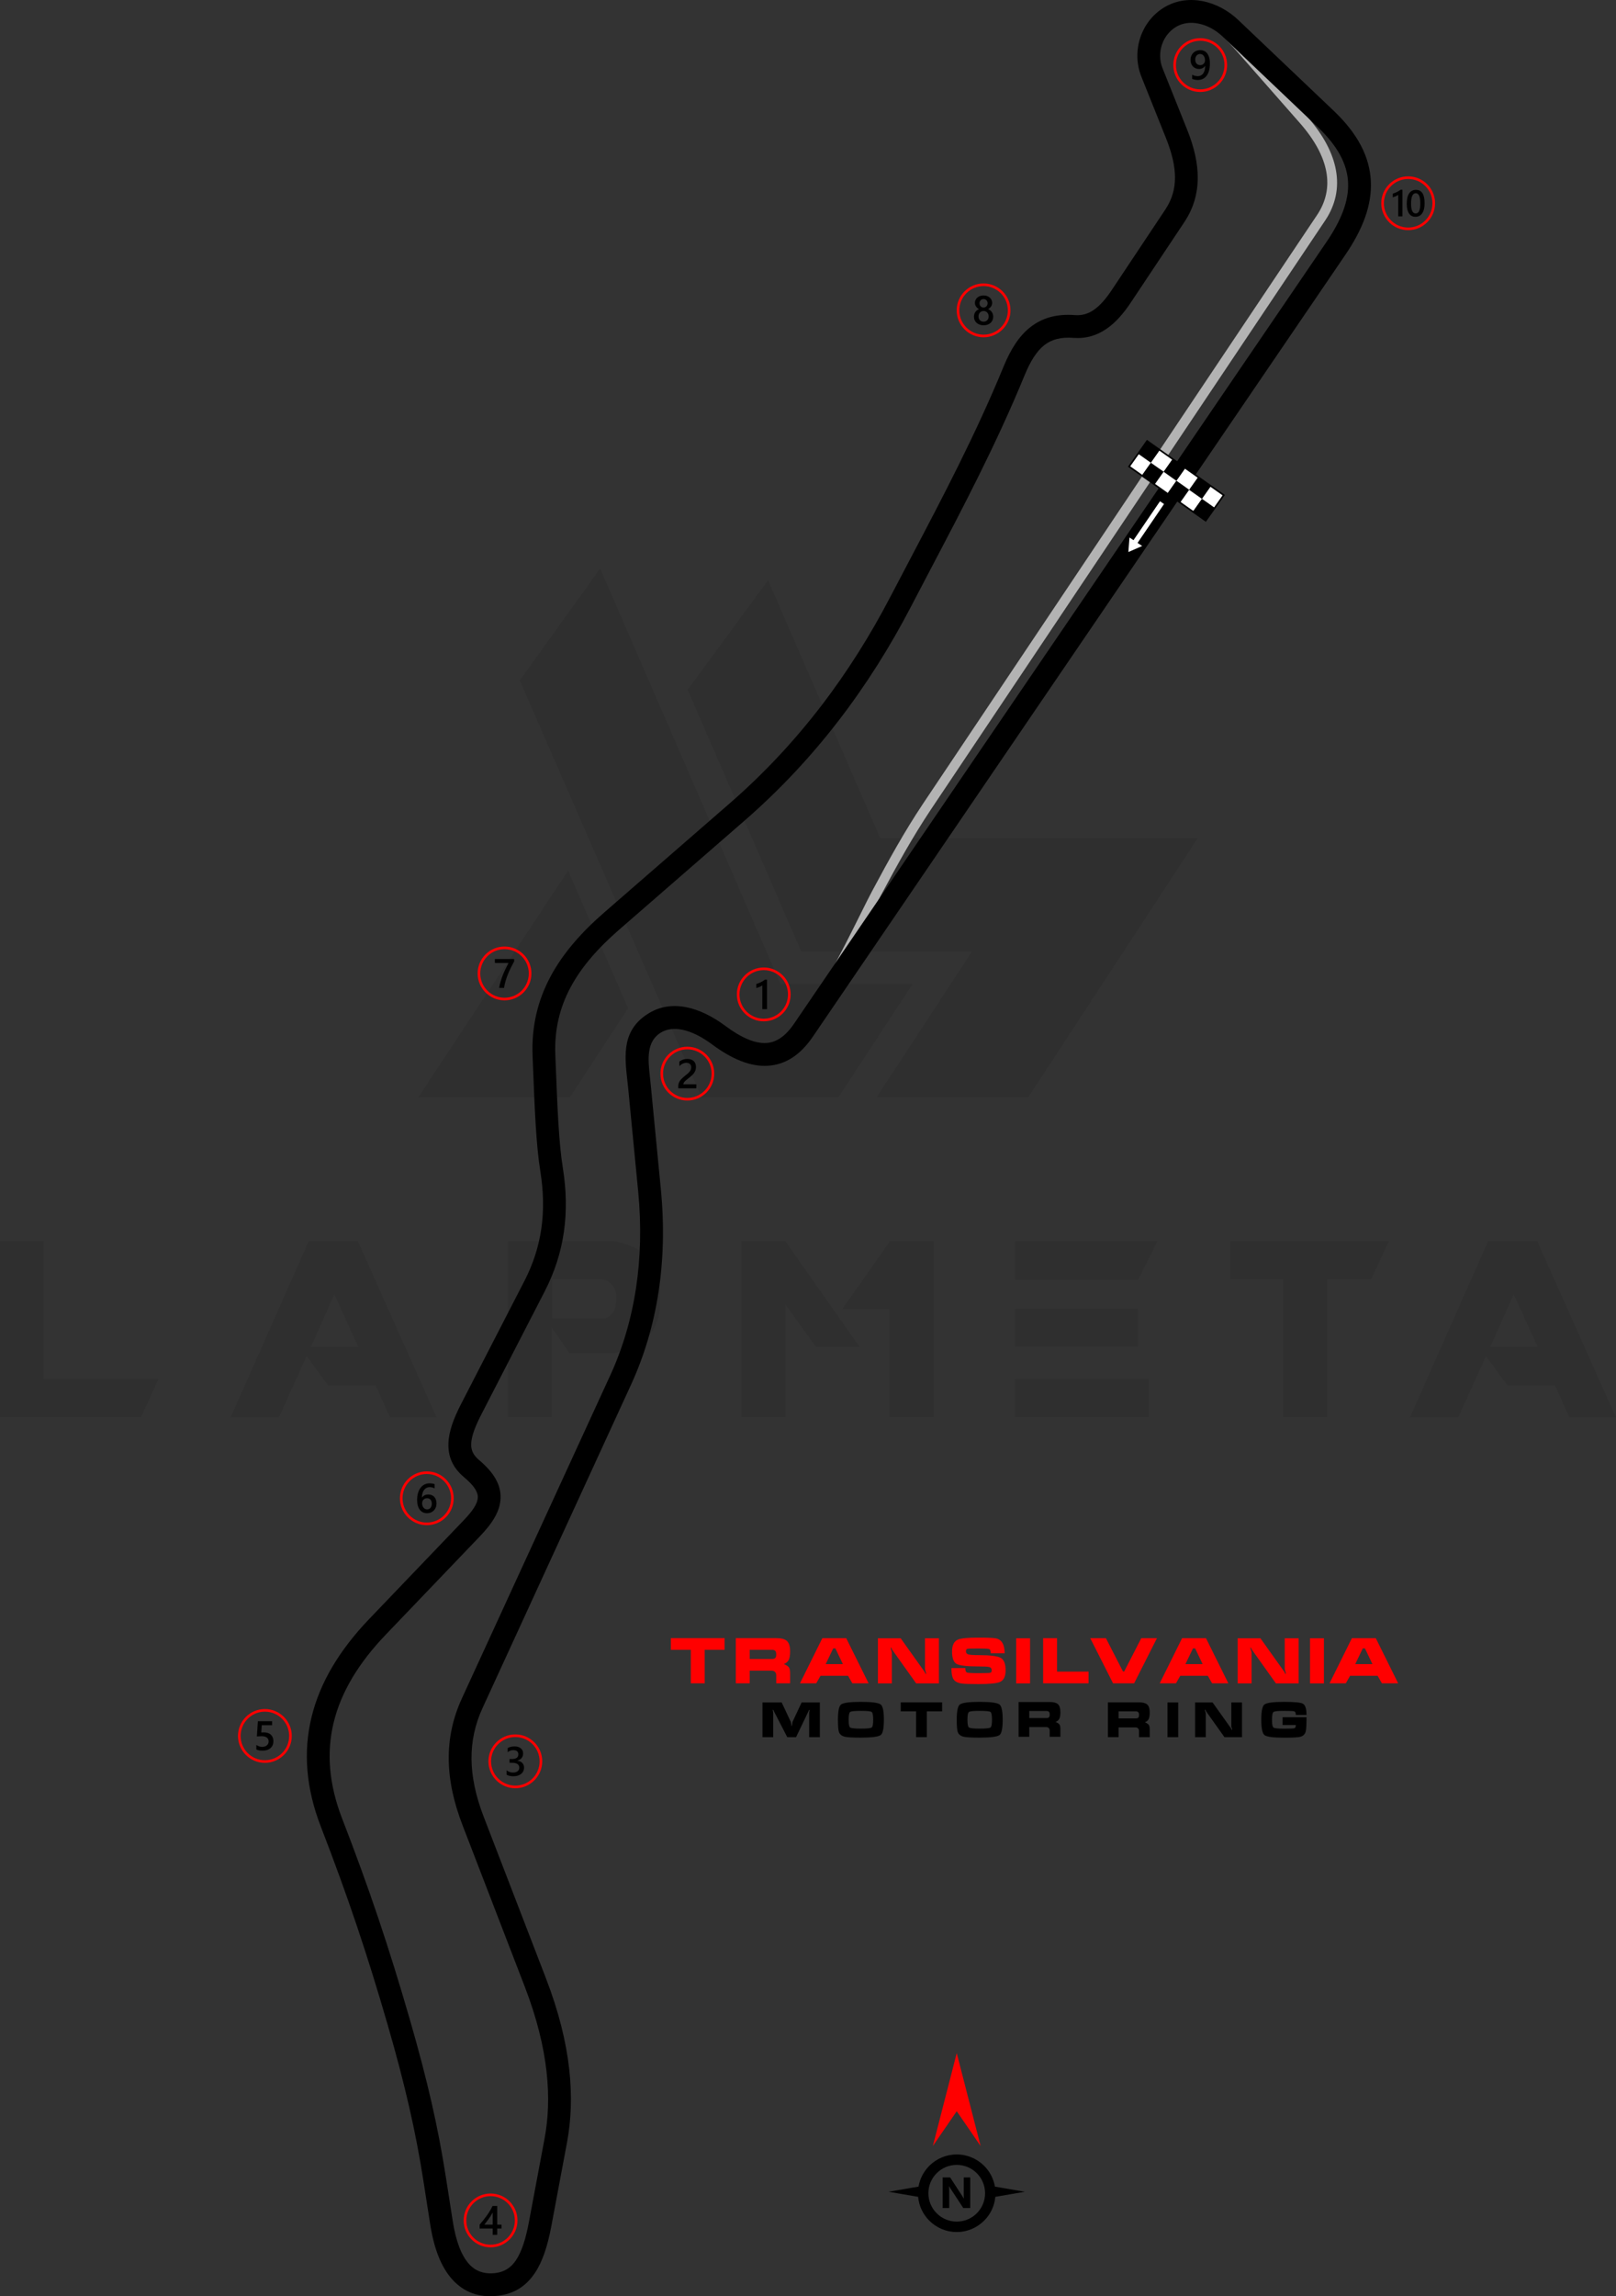 <?xml version="1.0" encoding="UTF-8"?>
<!DOCTYPE svg PUBLIC "-//W3C//DTD SVG 1.1//EN" "http://www.w3.org/Graphics/SVG/1.1/DTD/svg11.dtd">
<!-- Creator: CorelDRAW 2021 (64-Bit) -->
<svg xmlns="http://www.w3.org/2000/svg" xml:space="preserve" width="174.658mm" height="248.038mm" version="1.1" style="shape-rendering:geometricPrecision; text-rendering:geometricPrecision; image-rendering:optimizeQuality; fill-rule:evenodd; clip-rule:evenodd"
viewBox="0 0 11975.06 17006.2"
 xmlns:xlink="http://www.w3.org/1999/xlink"
 xmlns:xodm="http://www.corel.com/coreldraw/odm/2003">
 <rect x="0" y="0" width="11975.06" height="17006.2" fill="#333333" stroke="none"/>
 <defs>
  <style type="text/css">
   <![CDATA[
    .fil4 {fill:black}
    .fil5 {fill:white}
    .fil7 {fill:black;fill-rule:nonzero}
    .fil2 {fill:black;fill-rule:nonzero}
    .fil1 {fill:#B3B3B3;fill-rule:nonzero}
    .fil3 {fill:red;fill-rule:nonzero}
    .fil6 {fill:white;fill-rule:nonzero}
    .fil0 {fill:black;fill-opacity:0.071}
   ]]>
  </style>
 </defs>
 <g id="Layer_x0020_1">
  <path class="fil0" d="M-0 10495.54l0 -1304.64 323.99 0 0 1021.68 851.04 0 -129.6 282.96 -1045.44 0zm3851.28 -5456.17l1347.84 3088.81 1013.04 0 550.8 -840.25 -978.48 0 -1337.05 -3078 -596.16 829.44zm1840.32 -743.04l831.6 1911.6 2352.25 0 -1254.96 1918.09 -1123.2 0 0 -2.16 704.16 -1075.68 -1263.6 0 -842.41 -1939.69 596.16 -812.16zm-1036.8 3170.88l-432 660.97 -1123.2 0 0 -2.16 1110.24 -1678.32 444.96 1019.52zm-1419.12 3030.49l-345.6 0 -105.84 -235.44 -352.08 0 -159.84 -218.16 -205.2 453.6 -358.56 0 578.88 -1304.64 365.04 0 583.2 1304.64zm-581.04 -522.72l-177.12 -388.8 -172.8 388.8 349.92 0zm1436.41 -211.67l393.12 0c56.16,-17.28 84.24,-69.13 82.08,-155.52 0,-71.28 -34.56,-116.65 -107.99,-133.92l-367.2 0 0 289.45zm129.6 259.2l-131.76 -190.08 0 663.12 -324 0 0 -1304.64 779.76 0c228.96,41.04 345.6,164.16 347.76,373.68l0 77.76c-2.16,211.67 -116.64,339.12 -343.44,378l-328.32 -0.01 0 2.17zm2149.21 -47.53l-324 0 -224.64 -311.04 -0.01 831.6 -326.15 0 0 -1304.64 323.99 0 550.81 784.08zm224.64 -781.92l324 0 0 1302.48 -326.16 0 0 -799.2 -352.08 0 354.24 -503.29zm1918.08 1019.52l0 282.96 -991.44 0 0 -282.96 991.44 0zm-77.76 -518.4l0 278.64 -913.68 0 0 -278.65 913.68 0.01zm142.56 -501.13l-142.56 285.13 -913.68 0 0 -285.13 1056.24 0zm928.8 280.8l-390.96 0 0 -280.8 1177.2 0 -131.76 280.8 -326.16 0 0 1021.68 -326.17 0 0 -1021.68 -2.16 0zm2468.89 1023.84l-345.61 0 -105.84 -235.44 -352.08 0 -159.84 -218.16 -205.2 453.6 -358.56 0 578.88 -1304.64 365.04 0 583.2 1304.64zm-581.04 -522.72l-177.12 -388.8 -172.8 388.8 349.92 0z"/>
  <g id="_1328982745088">
   <path class="fil1" d="M5958.38 7558.96c211.21,-372.98 344.12,-640.23 427.77,-808.42 30.96,-62.25 55.14,-110.87 75.19,-148.36 127.75,-238.87 240.9,-443.1 376.89,-647.35l2923.05 -4364.48c64.06,-96.41 87.95,-203.49 67.09,-318.03 -20.54,-112.87 -84.37,-234.02 -195.67,-360.65l-415.01 -472.14 0 -0.14 -8.7 -9.9c-113.02,-128.66 -265.93,-302.73 -370.38,-308.54l3.96 -72.28c134.73,7.49 299.25,194.77 420.85,333.2l8.63 9.83 0.07 -0.06 415.01 472.14c120.14,136.68 189.44,269.74 212.39,395.79 24.36,133.81 -3.36,258.62 -77.85,370.74l-2923.05 4364.48c-135.43,203.41 -248.03,406.82 -373.49,641.4 -18.02,33.71 -42.6,83.11 -74.07,146.39 -83.94,168.8 -217.32,436.99 -429.75,812.09l-62.93 -35.71z"/>
   <path class="fil2" d="M4045.9 14652.48c95.68,248.16 149.57,471.01 172.12,671.72 22.78,202.75 13.68,383.47 -16.65,545.25l-115.72 617.26c-27.36,146 -64.84,262.68 -122.64,348.46 -65,96.47 -152.29,153.35 -273.19,167.55 -139.66,16.41 -252.76,-25.39 -339.93,-122.6 -79.83,-89.02 -133.45,-224.56 -161.57,-404.12l-52.31 -333.96c-27.31,-174.39 -60.44,-347.88 -103.25,-535.12 -42.91,-187.64 -94.94,-386.34 -159.95,-610.58 -76.63,-264.33 -150.43,-501.96 -230.28,-738.75 -79.59,-236.05 -165.02,-470.56 -265.13,-729.34 -110.08,-284.54 -131.41,-553.3 -68.98,-810.37 61.97,-255.18 206.08,-496.17 427.41,-727.27l701.32 -732.22c64.85,-67.71 101.92,-121.94 103.52,-167.74 1.47,-42.22 -29.75,-89.39 -100.71,-148.97 -85.09,-71.45 -120.48,-153.53 -117.11,-252.63 2.93,-86.35 37.48,-181.4 94.71,-292.48l468.49 -909.49c64.94,-126.06 106.29,-254.77 125.45,-388.84 19.31,-135.1 16.24,-275.99 -7.79,-425.33 -31.13,-193.44 -41.49,-455.6 -54.53,-785.98l-2.7 -68.19c-8.69,-218.53 38.95,-410.32 132.65,-585.71 92.04,-172.27 227.86,-326.94 397.75,-474.6l929.34 -807.71c253.94,-220.7 477.91,-461.31 675.56,-718.09 197.28,-256.29 368.66,-529.54 517.73,-815.91 34.16,-65.64 90.57,-172.83 147.49,-280.99 237.6,-451.56 483.58,-919.03 689.49,-1420.24 53.21,-129.52 115.55,-227.46 199.15,-292.83 88.11,-68.91 194.32,-99.16 330.49,-88.86 51.86,3.92 96.93,-9.73 138.02,-37.78 47.19,-32.22 91.26,-83.38 135.03,-149.13l396.31 -595.28c48.44,-72.76 70.96,-149.93 71.47,-233.37 0.53,-88.66 -23.04,-186.4 -66.44,-294.72l-182.63 -455.76c-38.22,-95.38 -38.55,-199.57 -6.99,-292.29 31.54,-92.68 94.8,-174.42 183.87,-225.3l0.33 0c86.31,-49.31 182.6,-59.88 275.45,-41.99 97.33,18.74 191.15,69.32 264.43,138.98l707.6 672.77c180.89,171.98 267.29,343.34 275.82,522.72 8.43,177.13 -60.13,355.41 -189.19,544.8l-3945.75 5790.09c-93.36,137.01 -204.27,208.51 -335.98,215.82 -124.22,6.89 -260.37,-46.49 -411.65,-158.89 -77.73,-57.76 -152.92,-94.67 -221.31,-108.35 -58.43,-11.68 -111.01,-5.75 -154.27,19.58 -113.57,66.53 -98.5,202.16 -83.83,334.25 1.53,13.73 3.09,27.81 5.77,55.47l75.05 774.58c25.91,267.46 18.85,520.67 -17.24,757.35 -37.69,247.11 -107.17,477.33 -203.97,687.99l-1100.03 2393.83c-56.14,122.18 -83.29,247.27 -82.08,378.78 1.23,133.58 31.68,275.11 90.67,428.11l461.32 1196.46zm4.13 690.23c-21.06,-187.46 -71.62,-396.2 -161.53,-629.39l-461.32 -1196.46c-66.27,-171.87 -100.49,-333.02 -101.92,-487.63 -1.44,-156.67 30.74,-305.34 97.3,-450.2l1100.03 -2393.83c89.93,-195.7 154.66,-410.83 190.08,-643.02 34.25,-224.56 41.01,-464.09 16.57,-716.34l-75.05 -774.58c-0.79,-8.16 -3.26,-30.29 -5.77,-52.84 -20.62,-185.63 -41.8,-376.25 166.5,-498.27 81.15,-47.53 173.91,-59.83 272.66,-40.08 92.4,18.48 190.48,65.76 288.76,138.78 118.68,88.17 218.64,130.44 301.87,125.82 75.74,-4.2 143.66,-51.39 205.68,-142.41l3945.75 -5790.09c108.65,-159.44 166.6,-304.59 160.09,-441.63 -6.41,-134.79 -76.42,-268.4 -223.58,-408.3l-707.6 -672.77c-50.52,-48.03 -114.34,-82.74 -179.77,-95.34 -55.29,-10.65 -111.42,-5.07 -160.13,22.67l0.08 0.14c-52.05,29.74 -89.15,77.9 -107.8,132.72 -19.06,56.01 -19.04,118.5 3.69,175.23l182.63 455.76c51.23,127.84 79.03,246.31 78.35,358.21 -0.71,117.12 -31.99,224.93 -99.25,325.96l-396.31 595.28c-55.42,83.24 -113.94,149.88 -180.67,195.44 -72.82,49.73 -153.05,73.89 -245.81,66.88 -91.76,-6.94 -160.45,11.19 -214.1,53.14 -58.16,45.48 -104.53,120.92 -146.9,224.05 -209.63,510.27 -457.08,980.53 -696.1,1434.79 -42.19,80.18 -84.2,160.01 -146.83,280.33 -152.88,293.7 -329.67,575.28 -534.25,841.05 -204.2,265.28 -435.83,514.07 -698.72,742.55l-929.34 807.71c-155.07,134.77 -278,274 -359.38,426.33 -79.72,149.23 -120.25,312.83 -112.81,499.73l2.7 68.19c12.83,324.85 23.02,582.62 52.55,766.14 26.78,166.42 30.12,323.94 8.45,475.59 -21.82,152.69 -68.84,299.15 -142.65,442.42l-468.49 909.49c-46.37,90.02 -74.23,162.76 -76.18,220.4 -1.52,44.9 15.68,83.08 56.93,117.72 114.44,96.1 164.28,186.34 160.89,283.88 -3.28,93.97 -57.03,181.94 -150.48,279.51l-701.32 732.22c-200.56,209.41 -330.43,424.84 -385.08,649.89 -54.19,223.14 -34.86,458.51 62.37,709.85 101.13,261.41 187.41,498.27 267.78,736.61 80.12,237.58 154.58,477.41 232.26,745.37 66.7,230.08 119.6,431.79 162.6,619.84 43.08,188.43 76.88,365.93 105.24,547.02l52.31 333.96c22.98,146.77 63.02,253.31 120.57,317.49 48.24,53.8 113.13,76.67 195.09,67.04 66.92,-7.86 115.57,-39.83 152.16,-94.14 43.78,-64.99 73.63,-161.08 96.85,-284.97l115.72 -617.26c27.38,-146.08 35.49,-310.23 14.66,-495.66z"/>
  </g>
  <g id="_1328982742784">
   <path class="fil3" d="M3738.7 7010.24c55.01,0 104.84,22.32 140.89,58.37 36.05,36.05 58.36,85.88 58.36,140.9 0,55.01 -22.31,104.84 -58.36,140.89 -36.05,36.05 -85.88,58.36 -140.89,58.36 -55.01,0 -104.85,-22.31 -140.9,-58.36 -36.04,-36.05 -58.36,-85.88 -58.36,-140.89 0,-55.01 22.32,-104.85 58.37,-140.9 36.05,-36.05 85.88,-58.37 140.9,-58.37zm127.21 72.05c-32.55,-32.55 -77.54,-52.69 -127.21,-52.69 -49.69,0 -94.67,20.14 -127.22,52.69 -32.55,32.55 -52.69,77.53 -52.69,127.22 0,49.67 20.14,94.66 52.68,127.21 32.55,32.55 77.54,52.69 127.23,52.69 49.67,0 94.66,-20.14 127.21,-52.69 32.55,-32.55 52.69,-77.54 52.69,-127.21 0,-49.68 -20.14,-94.66 -52.69,-127.22z"/>
   <path class="fil4" d="M3810.17 7119.86c-8.97,16.39 -17.42,32.64 -25.37,48.68 -7.99,16.09 -15.17,32.18 -21.63,48.42 -6.47,16.19 -12.07,32.54 -16.86,48.99 -4.79,16.5 -8.45,33.29 -11.05,50.5l-36.24 0c2.39,-15.32 5.8,-30.59 10.24,-45.88 4.42,-15.27 9.62,-30.5 15.58,-45.77 5.96,-15.28 12.62,-30.61 20.06,-46.03 7.38,-15.43 15.27,-31.02 23.62,-46.69l-101.28 0 0 -29.54 142.94 0 0 17.31z"/>
  </g>
  <g id="_1328982743648">
   <path class="fil3" d="M3162.79 10897.31c55.01,0 104.85,22.3 140.9,58.36 36.05,36.05 58.36,85.88 58.36,140.89 0,55.01 -22.31,104.85 -58.36,140.9 -36.05,36.05 -85.88,58.36 -140.9,58.36 -55.01,0 -104.83,-22.31 -140.88,-58.36 -36.05,-36.05 -58.36,-85.88 -58.36,-140.9 0,-55.01 22.3,-104.84 58.36,-140.89 36.05,-36.06 85.87,-58.36 140.88,-58.36zm127.22 72.04c-32.55,-32.55 -77.54,-52.69 -127.22,-52.69 -49.67,0 -94.66,20.14 -127.2,52.69 -32.55,32.55 -52.69,77.54 -52.69,127.21 0,49.68 20.14,94.66 52.69,127.22 32.55,32.55 77.53,52.69 127.2,52.69 49.68,0 94.66,-20.14 127.22,-52.69 32.55,-32.55 52.69,-77.54 52.69,-127.22 0,-49.68 -20.14,-94.66 -52.69,-127.21z"/>
   <path class="fil4" d="M3234.62 11134.68c0,10.74 -1.78,20.57 -5.3,29.42 -3.51,8.81 -8.4,16.45 -14.65,22.87 -6.27,6.42 -13.71,11.41 -22.3,14.92 -8.61,3.57 -17.93,5.29 -28.01,5.29 -10.74,0 -20.62,-2.08 -29.58,-6.26 -9.01,-4.18 -16.76,-10.39 -23.27,-18.64 -6.52,-8.25 -11.55,-18.53 -15.17,-30.81 -3.57,-12.26 -5.34,-26.52 -5.34,-42.71 0,-19.8 2.34,-37.37 7.08,-52.7 4.74,-15.27 11.2,-28.1 19.45,-38.44 8.25,-10.39 17.97,-18.22 29.13,-23.58 11.1,-5.4 23.17,-8.09 36.09,-8.09 8.05,0 15.38,0.56 21.99,1.67 6.62,1.08 11.92,2.61 15.89,4.49l0 31.15c-5.1,-2.59 -10.5,-4.79 -16.3,-6.56 -5.75,-1.79 -12.36,-2.7 -19.8,-2.7 -8.35,0 -16.1,1.68 -23.12,5.09 -7.08,3.35 -13.18,8.29 -18.29,14.81 -5.14,6.51 -9.16,14.61 -12.11,24.19 -2.91,9.58 -4.44,20.66 -4.53,33.2l0.91 0c4.59,-7.08 10.75,-12.63 18.54,-16.7 7.84,-4.08 17,-6.11 27.54,-6.11 9.37,0 17.78,1.47 25.3,4.53 7.49,3.05 13.91,7.38 19.2,13.13 5.35,5.7 9.48,12.68 12.32,20.88 2.91,8.21 4.33,17.42 4.33,27.66zm-34.87 2.84c0,-6.15 -0.77,-11.76 -2.19,-16.85 -1.43,-5.09 -3.61,-9.41 -6.58,-13.03 -2.89,-3.67 -6.62,-6.47 -11.05,-8.45 -4.38,-1.99 -9.62,-2.96 -15.58,-2.96 -5.96,0 -11.2,1.07 -15.74,3.21 -4.53,2.14 -8.3,4.94 -11.41,8.41 -3.1,3.46 -5.4,7.48 -6.92,11.92 -1.53,4.48 -2.35,9.06 -2.35,13.75 0,5.09 0.77,10.28 2.19,15.58 1.43,5.34 3.67,10.17 6.62,14.56 3.01,4.39 6.82,7.95 11.41,10.79 4.63,2.85 10.14,4.28 16.5,4.28 5.65,0 10.68,-1.06 15.07,-3.15 4.38,-2.09 8.04,-4.99 10.94,-8.65 2.96,-3.67 5.2,-8.06 6.73,-13.05 1.53,-5.03 2.35,-10.48 2.35,-16.35z"/>
  </g>
  <g id="_1328982745232">
   <path class="fil3" d="M1962.88 12657.43c55.01,0 104.84,22.31 140.9,58.36 36.05,36.06 58.36,85.88 58.36,140.89 0,55.01 -22.32,104.84 -58.36,140.9 -36.06,36.04 -85.88,58.36 -140.9,58.36 -55.01,0 -104.83,-22.31 -140.89,-58.36 -36.05,-36.06 -58.36,-85.88 -58.36,-140.9 0,-55.01 22.31,-104.84 58.36,-140.89 36.05,-36.05 85.88,-58.36 140.89,-58.36zm127.21 72.04c-32.55,-32.55 -77.53,-52.68 -127.21,-52.68 -49.68,0 -94.66,20.13 -127.21,52.68 -32.55,32.55 -52.68,77.53 -52.68,127.21 0,49.68 20.13,94.66 52.68,127.21 32.55,32.55 77.53,52.69 127.21,52.69 49.68,0 94.66,-20.14 127.21,-52.69 32.55,-32.55 52.69,-77.53 52.69,-127.21 0,-49.68 -20.14,-94.66 -52.69,-127.21z"/>
   <path class="fil4" d="M1899.69 12956.75l0 -33.25c14.06,9.47 28.26,14.15 42.67,14.15 14.5,0 26.22,-3.66 35.03,-11.1 8.85,-7.38 13.29,-17.26 13.29,-29.63 0,-12.11 -4.48,-21.54 -13.49,-28.3 -9.01,-6.78 -21.89,-10.13 -38.7,-10.13 -5.76,0 -17.46,0.56 -35.08,1.78l7.64 -112.47 105.29 0 0 29.54 -76.52 0 -3.57 53.55c6.87,-0.4 13.07,-0.6 18.63,-0.6 22.66,0 40.23,5.8 52.6,17.46 12.38,11.61 18.58,27.55 18.58,47.71 0,21.17 -7.13,38.18 -21.28,50.96 -14.15,12.79 -33.66,19.15 -58.4,19.15 -20.88,0 -36.45,-2.91 -46.69,-8.81z"/>
  </g>
  <g id="_1328982743264">
   <path class="fil3" d="M3818.74 12845.47c55.01,0 104.84,22.31 140.89,58.36 36.05,36.05 58.36,85.88 58.36,140.9 0,55.01 -22.31,104.84 -58.36,140.89 -36.05,36.05 -85.88,58.36 -140.89,58.36 -55.01,0 -104.84,-22.3 -140.89,-58.36 -36.05,-36.05 -58.36,-85.88 -58.36,-140.89 0,-55.01 22.31,-104.85 58.36,-140.9 36.05,-36.05 85.88,-58.36 140.89,-58.36zm127.21 72.04c-32.55,-32.55 -77.54,-52.69 -127.21,-52.69 -49.68,0 -94.66,20.14 -127.21,52.69 -32.55,32.55 -52.69,77.54 -52.69,127.22 0,49.67 20.14,94.66 52.69,127.21 32.55,32.55 77.53,52.69 127.21,52.69 49.67,0 94.66,-20.14 127.21,-52.69 32.55,-32.55 52.69,-77.54 52.69,-127.21 0,-49.68 -20.14,-94.66 -52.69,-127.22z"/>
   <path class="fil4" d="M3754.09 13143.81l0 -32.53c13.95,11.05 29.63,16.54 47.15,16.54 14.21,0 25.6,-3.2 34.1,-9.67 8.52,-6.46 12.74,-15.21 12.74,-26.27 0,-24.23 -18.54,-36.4 -55.65,-36.4l-16.56 0 0 -27.75 15.84 0c32.89,0 49.33,-11.4 49.33,-34.26 0,-21.08 -12.82,-31.63 -38.44,-31.63 -14.36,0 -27.8,5.1 -40.43,15.34l0 -30.7c14.51,-8.15 31.68,-12.28 51.43,-12.28 18.99,0 34.22,4.79 45.67,14.36 11.41,9.52 17.16,21.74 17.16,36.66 0,28.15 -14.36,46.28 -42.98,54.32l0 0.62c15.43,1.47 27.6,6.87 36.56,16.14 8.96,9.32 13.39,20.93 13.39,34.83 0,19.2 -7.19,34.72 -21.58,46.48 -14.46,11.81 -33.45,17.68 -57.02,17.68 -21.19,0 -38.09,-3.82 -50.72,-11.46z"/>
  </g>
  <g id="_1328982742688">
   <path class="fil3" d="M3635.32 16245.65c55.01,0 104.84,22.32 140.89,58.36 36.05,36.06 58.36,85.88 58.36,140.9 0,55.01 -22.31,104.84 -58.36,140.9 -36.05,36.04 -85.88,58.36 -140.89,58.36 -55.01,0 -104.84,-22.32 -140.89,-58.36 -36.05,-36.06 -58.36,-85.88 -58.36,-140.9 0,-55.01 22.31,-104.84 58.36,-140.9 36.05,-36.04 85.88,-58.36 140.89,-58.36zm127.21 72.05c-32.55,-32.55 -77.53,-52.69 -127.21,-52.69 -49.67,0 -94.66,20.14 -127.21,52.69 -32.55,32.55 -52.69,77.53 -52.69,127.21 0,49.68 20.14,94.66 52.69,127.21 32.55,32.55 77.54,52.69 127.21,52.69 49.68,0 94.66,-20.14 127.21,-52.69 32.55,-32.55 52.69,-77.53 52.69,-127.21 0,-49.68 -20.14,-94.66 -52.69,-127.21z"/>
   <path class="fil4" d="M3684.64 16337.96l0 138.14 31.77 0 0 28.76 -31.77 0 0 47 -33.55 0 0 -47 -96.85 0 0 -29.07c8.77,-9.88 17.73,-20.53 26.95,-32.03 9.21,-11.45 18.07,-23.22 26.58,-35.18 8.5,-11.96 16.33,-23.98 23.62,-36 7.28,-12.07 13.4,-23.57 18.33,-34.62l34.93 0zm-33.55 138.14l0 -89.82c-10.84,19.51 -21.59,36.51 -32.18,51.02 -10.59,14.51 -20.47,27.45 -29.74,38.8l61.92 0z"/>
  </g>
  <g id="_1328982744032">
   <path class="fil3" d="M7288.66 2099.41c55.01,0 104.84,22.32 140.89,58.36 36.05,36.06 58.36,85.88 58.36,140.9 0,55.01 -22.31,104.84 -58.36,140.89 -36.05,36.05 -85.88,58.36 -140.89,58.36 -55.01,0 -104.84,-22.31 -140.89,-58.36 -36.05,-36.05 -58.36,-85.88 -58.36,-140.89 0,-55.01 22.31,-104.84 58.36,-140.9 36.05,-36.04 85.88,-58.36 140.89,-58.36zm127.21 72.04c-32.55,-32.55 -77.54,-52.68 -127.21,-52.68 -49.68,0 -94.66,20.14 -127.21,52.68 -32.55,32.55 -52.69,77.54 -52.69,127.22 0,49.67 20.14,94.66 52.69,127.21 32.55,32.55 77.53,52.69 127.21,52.69 49.67,0 94.66,-20.14 127.21,-52.69 32.55,-32.55 52.69,-77.54 52.69,-127.21 0,-49.68 -20.14,-94.66 -52.69,-127.22z"/>
   <path class="fil4" d="M7217.38 2346.04c0,-6.16 0.77,-12.12 2.29,-17.87 1.53,-5.8 3.87,-11.1 6.92,-15.98 3.11,-4.9 6.98,-9.27 11.66,-13.14 4.68,-3.86 10.13,-6.97 16.4,-9.37 -9.27,-5.19 -16.6,-11.81 -22.1,-19.9 -5.44,-8.15 -8.19,-17.11 -8.19,-26.94 0,-7.89 1.63,-15.12 4.89,-21.79 3.2,-6.67 7.69,-12.43 13.38,-17.31 5.76,-4.9 12.47,-8.65 20.22,-11.41 7.79,-2.74 16.25,-4.13 25.35,-4.13 9.27,0 17.77,1.43 25.62,4.18 7.79,2.8 14.56,6.62 20.26,11.51 5.7,4.88 10.18,10.64 13.34,17.31 3.21,6.67 4.78,13.85 4.78,21.64 0,9.83 -2.74,18.79 -8.19,26.94 -5.5,8.1 -12.73,14.71 -21.79,19.9 6.16,2.4 11.61,5.51 16.35,9.32 4.73,3.82 8.66,8.14 11.86,13.03 3.16,4.89 5.55,10.17 7.18,15.98 1.58,5.76 2.34,11.76 2.34,18.03 0,9.37 -1.73,17.92 -5.19,25.67 -3.52,7.73 -8.36,14.41 -14.62,19.9 -6.25,5.55 -13.79,9.83 -22.55,12.94 -8.7,3.06 -18.37,4.59 -28.92,4.59 -10.44,0 -20.01,-1.53 -28.72,-4.59 -8.7,-3.11 -16.19,-7.38 -22.5,-12.94 -6.31,-5.49 -11.25,-12.16 -14.76,-19.9 -3.57,-7.75 -5.3,-16.3 -5.3,-25.67zm33.71 -2.96c0,6.06 0.86,11.51 2.64,16.4 1.84,4.88 4.33,9.01 7.64,12.38 3.26,3.36 7.23,5.96 11.87,7.73 4.63,1.78 9.78,2.7 15.43,2.7 5.45,0 10.49,-0.93 15.07,-2.76 4.59,-1.83 8.5,-4.48 11.86,-7.88 3.31,-3.47 5.96,-7.59 7.84,-12.43 1.89,-4.79 2.8,-10.18 2.8,-16.14 0,-5.49 -0.86,-10.64 -2.65,-15.47 -1.83,-4.79 -4.32,-9.01 -7.63,-12.57 -3.26,-3.62 -7.23,-6.42 -11.87,-8.5 -4.63,-2.1 -9.78,-3.16 -15.43,-3.16 -5.34,0 -10.39,0.97 -14.97,2.9 -4.63,1.94 -8.61,4.68 -11.96,8.2 -3.31,3.57 -5.92,7.73 -7.84,12.63 -1.89,4.88 -2.8,10.18 -2.8,15.98zm7.28 -96.69c0,4.48 0.82,8.61 2.39,12.47 1.58,3.82 3.71,7.13 6.4,9.98 2.7,2.85 5.86,5.05 9.48,6.62 3.61,1.63 7.54,2.4 11.7,2.4 4.18,0 8.1,-0.82 11.72,-2.45 3.61,-1.63 6.82,-3.87 9.56,-6.73 2.7,-2.85 4.9,-6.15 6.47,-9.98 1.58,-3.81 2.39,-7.94 2.39,-12.31 0,-4.48 -0.77,-8.66 -2.29,-12.53 -1.58,-3.86 -3.67,-7.23 -6.36,-9.97 -2.7,-2.8 -5.86,-4.99 -9.52,-6.57 -3.72,-1.58 -7.69,-2.39 -11.97,-2.39 -4.48,0 -8.54,0.81 -12.22,2.45 -3.67,1.62 -6.83,3.91 -9.47,6.82 -2.65,2.85 -4.68,6.2 -6.11,10.02 -1.48,3.82 -2.19,7.89 -2.19,12.17z"/>
  </g>
  <g id="_1328982746048">
   <path class="fil3" d="M8894 282.63c55.01,0 104.85,22.3 140.9,58.36 36.05,36.05 58.36,85.88 58.36,140.89 0,55.01 -22.31,104.84 -58.36,140.89 -36.05,36.06 -85.88,58.36 -140.9,58.36 -55.01,0 -104.84,-22.31 -140.89,-58.36 -36.05,-36.05 -58.36,-85.88 -58.36,-140.89 0,-55.01 22.31,-104.84 58.36,-140.89 36.05,-36.05 85.88,-58.36 140.89,-58.36zm127.22 72.04c-32.55,-32.55 -77.54,-52.69 -127.22,-52.69 -49.67,0 -94.66,20.14 -127.21,52.69 -32.55,32.55 -52.69,77.54 -52.69,127.21 0,49.68 20.14,94.66 52.69,127.21 32.55,32.55 77.54,52.69 127.21,52.69 49.68,0 94.66,-20.14 127.22,-52.69 32.55,-32.55 52.69,-77.53 52.69,-127.21 0,-49.68 -20.14,-94.66 -52.69,-127.21z"/>
   <path class="fil4" d="M8965.68 470.18c0,21.39 -2.3,39.77 -6.92,55.21 -4.64,15.42 -11,28.1 -19.1,38.03 -8.1,9.93 -17.61,17.26 -28.45,21.99 -10.91,4.73 -22.61,7.08 -35.14,7.08 -4.07,0 -8.19,-0.25 -12.32,-0.71 -4.13,-0.51 -8.04,-1.17 -11.76,-1.94 -3.78,-0.81 -7.13,-1.68 -10.18,-2.65 -3,-0.91 -5.55,-1.83 -7.54,-2.75l0 -31.15c2.08,1.27 4.68,2.6 7.79,3.91 3.05,1.38 6.42,2.54 10.02,3.62 3.67,1.02 7.44,1.89 11.35,2.49 3.93,0.67 7.75,1.02 11.41,1.02 8.45,0 16.14,-1.68 23.06,-4.94 6.93,-3.31 12.78,-8.15 17.67,-14.61 4.88,-6.47 8.6,-14.51 11.26,-24.08 2.64,-9.63 3.97,-20.73 3.97,-33.36l-0.62 0c-1.78,3.16 -4.12,6.16 -7.08,9.02 -2.95,2.85 -6.31,5.34 -10.08,7.48 -3.77,2.14 -7.99,3.82 -12.58,5.15 -4.63,1.27 -9.57,1.93 -14.86,1.93 -8.97,0 -17.26,-1.57 -25,-4.72 -7.69,-3.11 -14.36,-7.54 -20.05,-13.34 -5.66,-5.76 -10.08,-12.78 -13.34,-21.03 -3.22,-8.25 -4.84,-17.46 -4.84,-27.6 0,-11.15 1.83,-21.19 5.5,-30.19 3.72,-9.02 8.76,-16.65 15.23,-22.96 6.46,-6.32 14.1,-11.2 22.8,-14.61 8.76,-3.47 18.28,-5.2 28.52,-5.2 9.62,0 18.79,1.83 27.39,5.45 8.61,3.67 16.13,9.41 22.66,17.31 6.52,7.95 11.66,18.13 15.52,30.65 3.82,12.53 5.71,27.7 5.71,45.51zm-36.11 -22.8c0,-7.18 -0.91,-13.71 -2.74,-19.55 -1.83,-5.86 -4.39,-10.91 -7.69,-15.08 -3.26,-4.18 -7.19,-7.44 -11.72,-9.67 -4.47,-2.29 -9.46,-3.47 -14.81,-3.47 -4.79,0 -9.32,0.98 -13.64,2.91 -4.33,1.93 -8.1,4.74 -11.35,8.31 -3.22,3.55 -5.81,7.88 -7.69,12.97 -1.89,5.05 -2.8,10.7 -2.8,16.85 0,6.78 0.91,12.74 2.74,17.87 1.83,5.2 4.38,9.52 7.69,13.08 3.26,3.52 7.23,6.23 11.87,8.06 4.57,1.83 9.72,2.74 15.27,2.74 4.99,0 9.58,-0.91 13.8,-2.74 4.22,-1.83 7.89,-4.33 11.05,-7.49 3.11,-3.11 5.55,-6.82 7.38,-11.09 1.78,-4.28 2.65,-8.86 2.65,-13.7z"/>
  </g>
  <g id="_1328982747728">
   <path class="fil3" d="M10435.02 1306.13c55.01,0 104.84,22.3 140.9,58.36 36.05,36.05 58.36,85.87 58.36,140.88 0,55.01 -22.32,104.85 -58.36,140.9 -36.06,36.05 -85.88,58.36 -140.9,58.36 -55.01,0 -104.83,-22.31 -140.89,-58.36 -36.05,-36.05 -58.36,-85.88 -58.36,-140.9 0,-55.01 22.31,-104.84 58.36,-140.88 36.05,-36.06 85.88,-58.36 140.89,-58.36zm127.22 72.04c-32.55,-32.55 -77.54,-52.69 -127.22,-52.69 -49.67,0 -94.66,20.14 -127.2,52.69 -32.55,32.55 -52.69,77.53 -52.69,127.2 0,49.68 20.14,94.66 52.69,127.22 32.55,32.55 77.53,52.69 127.2,52.69 49.68,0 94.66,-20.14 127.22,-52.69 32.55,-32.55 52.68,-77.54 52.68,-127.22 0,-49.67 -20.14,-94.66 -52.68,-127.2z"/>
   <path class="fil4" d="M10392.42 1405.09l0 197.37 -31.25 0 0 -159.13c-5.64,4.04 -11.72,7.49 -18.24,10.29 -6.47,2.85 -13.92,5.33 -22.28,7.49l0 -26.65c5.23,-1.69 10.24,-3.49 15.06,-5.38 4.87,-1.89 9.65,-4 14.34,-6.34 4.73,-2.34 9.47,-4.96 14.3,-7.81 4.79,-2.9 9.74,-6.16 14.89,-9.84l13.19 0zm96.02 200.59c-20.08,0 -35.8,-8.18 -47.06,-24.63 -11.26,-16.41 -16.86,-40.16 -16.86,-71.22 0,-34.1 5.83,-59.88 17.59,-77.39 11.77,-17.5 28.72,-26.29 50.92,-26.29 42.46,0 63.64,33 63.64,98.99 0,32.67 -5.97,57.57 -17.96,74.75 -11.95,17.19 -28.72,25.79 -50.27,25.79zm3.13 -174.58c-23.44,0 -35.16,25.78 -35.16,77.39 0,48.3 11.48,72.42 34.47,72.42 22.61,0 33.91,-24.54 33.91,-73.62 0,-50.83 -11.07,-76.19 -33.22,-76.19z"/>
  </g>
  <g id="_1328982747152">
   <path class="fil3" d="M5659.59 7165.52c55.01,0 104.83,22.3 140.88,58.36 36.06,36.05 58.36,85.87 58.36,140.88 0,55.01 -22.3,104.85 -58.36,140.9 -36.05,36.05 -85.87,58.36 -140.88,58.36 -55.01,0 -104.85,-22.31 -140.9,-58.36 -36.05,-36.05 -58.36,-85.88 -58.36,-140.9 0,-55.01 22.31,-104.83 58.36,-140.88 36.05,-36.06 85.88,-58.36 140.9,-58.36zm127.2 72.04c-32.55,-32.55 -77.53,-52.69 -127.2,-52.69 -49.68,0 -94.66,20.14 -127.22,52.69 -32.55,32.55 -52.69,77.53 -52.69,127.2 0,49.68 20.14,94.66 52.69,127.22 32.55,32.55 77.53,52.69 127.22,52.69 49.67,0 94.66,-20.14 127.2,-52.69 32.55,-32.55 52.69,-77.54 52.69,-127.22 0,-49.67 -20.14,-94.66 -52.69,-127.2z"/>
   <path class="fil4" d="M5683.63 7255.42l0 218.69 -34.62 0 0 -176.32c-6.26,4.48 -12.99,8.3 -20.22,11.41 -7.17,3.15 -15.42,5.9 -24.69,8.3l0 -29.54c5.8,-1.87 11.35,-3.86 16.7,-5.96 5.4,-2.08 10.7,-4.43 15.89,-7.02 5.25,-2.6 10.48,-5.51 15.84,-8.65 5.3,-3.22 10.8,-6.82 16.5,-10.9l14.61 0z"/>
  </g>
  <g id="_1328982748208">
   <path class="fil3" d="M5093.33 7752.2c55.01,0 104.84,22.31 140.9,58.36 36.04,36.05 58.36,85.88 58.36,140.9 0,55.01 -22.32,104.84 -58.36,140.89 -36.06,36.05 -85.88,58.36 -140.9,58.36 -55.01,0 -104.83,-22.3 -140.89,-58.36 -36.05,-36.05 -58.36,-85.88 -58.36,-140.89 0,-55.01 22.32,-104.85 58.36,-140.9 36.06,-36.05 85.88,-58.36 140.89,-58.36zm127.21 72.04c-32.55,-32.55 -77.53,-52.69 -127.21,-52.69 -49.68,0 -94.66,20.14 -127.21,52.69 -32.55,32.55 -52.68,77.54 -52.68,127.22 0,49.67 20.13,94.66 52.68,127.21 32.55,32.55 77.53,52.69 127.21,52.69 49.68,0 94.66,-20.14 127.21,-52.69 32.55,-32.55 52.69,-77.54 52.69,-127.21 0,-49.68 -20.14,-94.66 -52.69,-127.22z"/>
   <path class="fil4" d="M5160.46 8060.22l-134.27 0 0 -16.54c0,-6.78 0.97,-13.14 2.85,-19.05 1.89,-5.91 4.43,-11.46 7.59,-16.71 3.21,-5.19 6.92,-10.13 11.2,-14.77 4.28,-4.63 8.85,-9.11 13.69,-13.44 4.89,-4.32 9.88,-8.5 14.92,-12.53 5.09,-4.01 10.08,-8.04 14.92,-12.11 4.59,-3.93 8.76,-7.69 12.53,-11.46 3.82,-3.71 7.02,-7.58 9.72,-11.55 2.69,-3.97 4.79,-8.15 6.26,-12.58 1.48,-4.42 2.24,-9.21 2.24,-14.41 0,-5.65 -0.87,-10.6 -2.59,-14.82 -1.79,-4.22 -4.18,-7.79 -7.34,-10.59 -3.11,-2.85 -6.82,-4.99 -11.11,-6.42 -4.26,-1.48 -8.95,-2.19 -14.05,-2.19 -8.7,0 -17.61,2.04 -26.68,6.11 -9.06,4.09 -17.76,10.2 -26.12,18.39l0 -33.31c4.39,-3.26 8.81,-6.1 13.29,-8.54 4.48,-2.45 9.12,-4.49 13.9,-6.11 4.74,-1.68 9.78,-2.85 15.02,-3.67 5.3,-0.82 10.89,-1.23 16.85,-1.23 9.68,0 18.44,1.28 26.28,3.82 7.84,2.54 14.56,6.26 20.16,11.2 5.55,4.95 9.83,11.06 12.88,18.44 3.06,7.33 4.54,15.78 4.54,25.35 0,8.65 -1.08,16.44 -3.22,23.32 -2.14,6.92 -5.14,13.34 -9.06,19.34 -3.91,5.96 -8.71,11.62 -14.26,17.02 -5.54,5.34 -11.81,10.89 -18.63,16.54 -5.8,4.68 -11.51,9.21 -17.27,13.64 -5.7,4.44 -10.83,8.76 -15.42,12.98 -4.59,4.24 -8.3,8.46 -11.1,12.68 -2.85,4.22 -4.28,8.45 -4.28,12.73l0 0.77 96.54 0 0 29.68z"/>
  </g>
  <g id="_1328982746528">
   <g>
    <rect class="fil4" transform="matrix(1.192 0.843 -0.843 1.192 8500.58 3265.93)" width="79.36" height="79.36"/>
    <rect class="fil5" transform="matrix(1.192 0.843 -0.843 1.192 8595.18 3332.81)" width="79.36" height="79.36"/>
    <rect class="fil4" transform="matrix(1.192 0.843 -0.843 1.192 8689.77 3399.68)" width="79.36" height="79.36"/>
    <rect class="fil5" transform="matrix(1.192 0.843 -0.843 1.192 8784.37 3466.56)" width="79.36" height="79.36"/>
    <rect class="fil4" transform="matrix(1.192 0.843 -0.843 1.192 8878.97 3533.43)" width="79.36" height="79.36"/>
    <rect class="fil5" transform="matrix(1.192 0.843 -0.843 1.192 8973.57 3600.31)" width="79.36" height="79.36"/>
    <rect class="fil5" transform="matrix(1.192 0.843 -0.843 1.192 8433.7 3360.53)" width="79.36" height="79.36"/>
    <rect class="fil4" transform="matrix(1.192 0.843 -0.843 1.192 8528.3 3427.4)" width="79.36" height="79.36"/>
    <rect class="fil5" transform="matrix(1.192 0.843 -0.843 1.192 8622.9 3494.28)" width="79.36" height="79.36"/>
    <rect class="fil4" transform="matrix(1.192 0.843 -0.843 1.192 8717.5 3561.16)" width="79.36" height="79.36"/>
    <rect class="fil5" transform="matrix(1.192 0.843 -0.843 1.192 8812.09 3628.03)" width="79.36" height="79.36"/>
    <rect class="fil4" transform="matrix(1.192 0.843 -0.843 1.192 8906.69 3694.91)" width="79.36" height="79.36"/>
   </g>
   <path class="fil2" d="M9073.1 3670.68l-137.24 194.1 -577.43 -408.22 140.69 -199.02c192.63,135.85 384.99,272.13 577.48,408.21l-3.5 4.93zm-76.72 87.63l63.39 -89.65 -557.73 -394.3 -126.81 179.33 557.74 394.3 63.41 -89.67z"/>
  </g>
  <g id="_1328982746624">
   <path class="fil2" d="M7089.67 15956.28c79.21,0 151,32.16 202.98,84.13l0.16 0.16c40.99,40.99 69.64,94.31 79.93,153.87l221.47 38.15 -218.5 37.63c-6.32,68.7 -36.82,130.38 -82.91,176.47l-0.16 0c-51.98,51.96 -123.77,84.13 -202.98,84.13 -79.33,0 -151.17,-32.16 -203.14,-84.13 -46.09,-46.09 -76.58,-107.78 -82.9,-176.47l-218.5 -37.63 221.47 -38.15c10.29,-59.56 38.93,-112.88 79.92,-153.87l0 -0.16c51.97,-51.97 123.81,-84.13 203.14,-84.13zm100.19 397.02l-51.57 0 -93.57 -142.61c-5.46,-8.32 -9.3,-14.58 -11.4,-18.81l-0.6 0c0.82,8 1.24,20.27 1.24,36.69l0 124.73 -48.29 0 0 -226.94 55.11 0 90.04 138.13c4.1,6.26 7.88,12.42 11.4,18.53l0.64 0c-0.86,-5.24 -1.3,-15.67 -1.3,-31.17l0 -125.49 48.29 0 0 226.94zm48.39 -258.34c-37.98,-37.95 -90.54,-61.43 -148.58,-61.43 -58,0 -110.52,23.52 -148.51,61.5 -38.03,37.92 -61.51,90.47 -61.51,148.51 0,58 23.52,110.52 61.51,148.51 37.98,37.98 90.51,61.5 148.51,61.5 58.05,0 110.6,-23.47 148.58,-61.43 37.92,-38.06 61.43,-90.59 61.43,-148.58 0,-58.05 -23.48,-110.6 -61.43,-148.59z"/>
   <polygon class="fil3" points="7089.67,15636.21 6912.83,15893.49 7089.67,15205.6 7266.52,15893.49 "/>
  </g>
  <polygon class="fil6" points="8361.64,4088.48 8463.96,4043.77 8429.59,4020.95 8625.85,3732.84 8595.86,3712.41 8399.6,4000.52 8369.82,3980.98 "/>
  <g id="_1328982751184">
   <path class="fil3" d="M4971.13 12218.82l0 -86.6 398.36 0 0 86.6 -147.38 0 0 248.1 -102.99 0 0 -248.1 -148 0zm481.37 -86.6l299.59 0c36.83,0 62.89,6.71 78.18,20.13 16.54,14.67 24.81,40.42 24.81,77.24 0,28.4 -3.44,49.61 -10.3,63.58 -7.18,14.12 -19.12,24.42 -35.97,30.98 18.65,8.11 31.13,16.39 37.37,24.81 5.93,8.42 8.89,22.78 8.89,43.06l0 74.9 -102.99 0 0 -59.92c0,-8.74 -2.5,-16.23 -7.56,-22.47 -5.86,-7.49 -14.6,-11.24 -26.14,-11.24l-162.91 0 0 93.62 -102.99 0 0 -334.7zm102.99 86.6l0 67.88 165.16 0c11.32,0 19.43,-2.5 24.35,-7.41 4.76,-4.76 7.1,-13.49 7.1,-26.29 0,-12.79 -2.5,-21.69 -7.56,-26.6 -4.92,-5.07 -12.88,-7.57 -23.88,-7.57l-165.16 0zm538.33 -86.21l176.95 0 165.72 334.31 -120.23 0 -31.9 -55.71 -204.1 0 -31.75 55.71 -120.38 0 165.71 -334.31zm96.52 75.45l-15.92 0 -55.78 116.56 127.33 0 -55.63 -116.56zm767.16 -74.82l-102.99 0 0 230.23c2.58,8.74 4.99,17.24 7.49,25.75 0,3.12 0.08,6.25 0.39,9.36 -2.11,0 -4.13,-2.02 -6.01,-6.08 -2.18,-4.06 -4.13,-8.19 -6.08,-12.17l-176.01 -247.09 -168.53 0 0 334.16 102.99 0 0 -230.78c0,-0.32 -2.65,-8.9 -7.88,-25.83 -0.32,-3.04 -0.47,-6.09 -0.47,-9.21 2.11,0 4.29,2.03 6.48,6.01 1.95,4.37 3.82,8.43 5.62,12.17l176.48 247.63 168.52 0 0 -334.16zm293.5 258.32c49.69,0 78.41,-0.77 86.13,-2.41 7.88,-1.48 11.79,-7.57 11.79,-18.26 0,-12.72 -5.46,-20.83 -16.46,-24.26 -10.85,-3.12 -38.07,-4.68 -81.45,-4.68 -85.74,0 -139.89,-6.24 -162.36,-18.64 -22.47,-12.48 -33.71,-43.38 -33.71,-92.69 0,-45.64 14.67,-74.82 44,-87.61 22.47,-9.67 72.4,-14.51 149.8,-14.51 68.89,0 112.58,1.87 131.07,5.62 43.3,8.66 64.99,45.49 64.99,110.48l-102.99 0c0,-17.79 -3.9,-28.24 -11.62,-31.36 -7.88,-2.81 -34.87,-4.21 -80.99,-4.21 -46.5,0 -73.26,0.77 -80.44,2.41 -7.25,1.8 -10.85,8.19 -10.85,19.19 0,11.47 6.09,18.96 18.26,22.39 12.25,3.44 37.14,5.15 74.9,5.15 84.88,0 139.65,6.71 164.22,20.13 24.42,13.42 36.59,44.32 36.59,92.68 0,44.63 -13.73,73.18 -41.27,85.67 -23.64,10.61 -77,15.91 -160.09,15.91 -63.9,0 -105.33,-1.4 -124.44,-4.21 -29.26,-4.37 -49.24,-14.67 -59.84,-30.89 -10.69,-15.92 -16,-43.69 -16,-83.32l102.99 0c0,18.72 4.05,29.65 12.17,32.77 8.11,3.12 36.67,4.68 85.59,4.68zm944.1 -258.94l-116.02 0 168.91 334.31 156.35 0 169.07 -334.31 -116.1 0 -126.46 246.31 -4.68 0 -4.68 0 -126.39 -246.31zm564.62 0l176.95 0 165.71 334.31 -120.23 0 -31.91 -55.71 -204.1 0 -31.76 55.71 -120.38 0 165.71 -334.31zm96.51 75.45l-15.91 0 -55.79 116.56 127.33 0 -55.63 -116.56zm767.16 -74.82l-102.99 0 0 230.23c2.57,8.74 4.99,17.24 7.49,25.75 0,3.12 0.07,6.25 0.38,9.36 -2.1,0 -4.13,-2.02 -6.01,-6.08 -2.18,-4.06 -4.13,-8.19 -6.09,-12.17l-176.01 -247.09 -168.52 0 0 334.16 102.99 0 0 -230.78c0,-0.32 -2.65,-8.9 -7.88,-25.83 -0.31,-3.04 -0.47,-6.09 -0.47,-9.21 2.1,0 4.29,2.03 6.48,6.01 1.95,4.37 3.82,8.43 5.62,12.17l176.48 247.63 168.52 0 0 -334.16zm84.33 334.16l0 -334.16 102.98 0 0 334.16 -102.98 0zm310.36 -334.78l176.95 0 165.72 334.31 -120.23 0 -31.9 -55.71 -204.1 0 -31.75 55.71 -120.38 0 165.71 -334.31zm96.52 75.45l-15.92 0 -55.78 116.56 127.33 0 -55.63 -116.56zm-2584.53 259.33l0 -334.16 102.98 0 0 334.16 -102.98 0zm199.88 -334.78l102.99 0 0 247.71 233.67 0 0 86.6 -336.66 0 0 -334.31z"/>
   <path class="fil7" d="M5650.23 12608.73l0 257.25 79.35 0 0 -180.55c0,-2.16 -0.36,-4.92 -1.14,-8.28 -1.62,-7.69 -2.47,-11.66 -2.47,-11.84 0,-1.73 0.72,-2.58 2.1,-2.58 1.01,0 2.1,1.2 3.24,3.61 1.26,2.4 2.58,5.16 3.96,8.28l98.74 191.37 64.87 0 91.53 -190.65c0.91,-2.4 2.1,-5.04 3.61,-7.93 1.43,-2.64 2.64,-3.96 3.6,-3.96 1.44,0 2.17,0.96 2.17,2.89 0,0.95 -0.6,3.72 -1.8,8.28 -1.21,4.57 -1.81,8.41 -1.81,11.53l0 179.83 79.29 0 0 -257.25 -135.14 0 -67.69 144.45c-1.5,9.38 -2.58,16.83 -3.3,22.35 -0.96,5.77 -1.92,8.65 -2.89,8.65 -1.14,0 -2.28,-4.86 -3.24,-14.47 -1.21,-9.31 -2.17,-14.84 -2.89,-16.52l-67.75 -144.45 -142.35 0zm899.64 128.29c0,62.65 -7.57,100.13 -22.7,112.38 -16.34,13.21 -65.59,19.81 -147.75,19.81 -60.07,0 -99.47,-2.16 -118.26,-6.48 -23.55,-5.53 -38.38,-17.55 -44.63,-35.98 -4.81,-14.23 -7.21,-44.15 -7.21,-89.74 0,-62.71 7.45,-100.18 22.34,-112.44 16.34,-13.51 65.59,-20.24 147.76,-20.24 81.99,0 131.11,6.6 147.39,19.88 15.38,12.5 23.06,50.09 23.06,112.8zm-261.27 0c0,32.92 3.85,51.96 11.53,57.24 7.45,5.52 33.88,8.29 79.29,8.29 45.64,0 72.31,-2.77 80.01,-8.29 7.45,-5.29 11.16,-24.33 11.16,-57.24 0,-33.21 -3.72,-52.55 -11.16,-58.08 -7.45,-5.29 -34,-7.93 -79.65,-7.93 -45.65,0 -72.19,2.64 -79.64,7.93 -7.69,5.53 -11.53,24.87 -11.53,58.08zm386.1 -62.41l0 -66.67 306.68 0 0 66.67 -113.46 0 0 191 -79.29 0 0 -191 -113.94 0zm755.53 62.41c0,62.65 -7.58,100.14 -22.71,112.38 -16.33,13.21 -65.59,19.81 -147.75,19.81 -60.07,0 -99.49,-2.11 -118.27,-6.48 -23.55,-5.48 -38.4,-17.55 -44.63,-35.98 -4.81,-14.23 -7.2,-44.15 -7.2,-89.74 0,-62.71 7.47,-100.17 22.34,-112.44 16.35,-13.49 65.59,-20.24 147.76,-20.24 81.98,0 131.11,6.62 147.39,19.88 15.36,12.51 23.06,50.09 23.06,112.8zm-261.27 0c0,32.92 3.94,51.83 11.53,57.24 7.54,5.38 33.88,8.29 79.29,8.29 45.64,0 72.3,-2.8 80,-8.29 7.43,-5.31 11.17,-24.33 11.17,-57.24 0,-33.21 -3.66,-52.64 -11.17,-58.08 -7.38,-5.36 -33.99,-7.93 -79.65,-7.93 -45.64,0 -72.21,2.62 -79.64,7.93 -7.69,5.49 -11.53,24.87 -11.53,58.08zm378.97 -131.68l230.64 0c28.35,0 48.45,5.14 60.18,15.5 12.76,11.25 19.1,31.11 19.1,59.46 0,21.86 -2.58,38.24 -7.93,48.95 -5.45,10.9 -14.72,18.79 -27.69,23.84 14.36,6.25 24.05,12.56 28.78,19.1 4.63,6.42 6.84,17.55 6.84,33.16l0 57.65 -79.29 0 0 -46.13c0,-6.73 -1.97,-12.46 -5.82,-17.29 -4.55,-5.73 -11.24,-8.65 -20.12,-8.65l-125.41 0 0 72.07 -79.29 0 0 -257.67zm79.29 66.67l0 52.25 127.15 0c8.71,0 14.96,-1.93 18.74,-5.7 3.66,-3.65 5.46,-10.39 5.46,-20.24 0,-9.85 -1.98,-16.65 -5.82,-20.49 -3.84,-3.84 -9.92,-5.82 -18.38,-5.82l-127.15 0zm582.56 -64.07l230.65 0c28.34,0 48.41,5.17 60.18,15.5 12.74,11.29 19.1,31.12 19.1,59.47 0,21.86 -2.64,38.2 -7.93,48.95 -5.53,10.87 -14.71,18.8 -27.69,23.85 14.35,6.25 23.96,12.61 28.77,19.09 4.57,6.49 6.84,17.54 6.84,33.16l0 57.66 -79.28 0 0 -46.13c0,-6.73 -1.93,-12.49 -5.83,-17.3 -4.5,-5.77 -11.23,-8.65 -20.12,-8.65l-125.41 0 0 72.08 -79.29 0 0 -257.67zm79.29 66.67l0 52.26 127.15 0c8.71,0 14.95,-1.92 18.74,-5.7 3.67,-3.67 5.47,-10.39 5.47,-20.25 0,-9.85 -1.93,-16.7 -5.83,-20.48 -3.78,-3.9 -9.91,-5.83 -18.38,-5.83l-127.15 0zm362.31 191.37l0 -257.25 79.29 0 0 257.25 -79.29 0zm552.23 -257.25l-79.28 0 0 177.25c1.98,6.73 3.85,13.27 5.77,19.82 0,2.4 0.06,4.8 0.29,7.21 -1.62,0 -3.18,-1.56 -4.62,-4.69 -1.68,-3.12 -3.18,-6.3 -4.69,-9.37l-135.5 -190.22 -129.73 0 0 257.25 79.29 0 0 -177.67c0,-0.23 -2.04,-6.84 -6.07,-19.88 -0.24,-2.34 -0.36,-4.68 -0.36,-7.09 1.62,0 3.3,1.56 4.98,4.63 1.5,3.37 2.94,6.49 4.32,9.37l135.86 190.65 129.73 0 0 -257.25zm478.05 92.56l-79.28 0c0,-15.14 -3.72,-24.02 -11.18,-26.67 -7.45,-2.4 -33.16,-3.6 -77.18,-3.6 -43.9,0 -69.61,2.76 -77.06,8.28 -7.45,5.59 -11.17,24.93 -11.17,58.09 0,32.85 3.72,51.96 11.17,57.24 7.21,5.53 33.03,8.3 77.42,8.3 44.26,0 69.97,-1.08 77.18,-3.19 7.21,-2.16 10.81,-10.09 10.81,-23.85l-97.97 0 0 -57.66 177.25 0c0,55.98 -2.04,91.42 -6.12,106.31 -5.77,20.9 -20.18,33.99 -43.24,39.34 -17.06,3.78 -56.34,5.7 -117.91,5.7 -80.73,0 -128.84,-6.49 -144.46,-19.46 -15.61,-12.74 -23.42,-50.39 -23.42,-113.1 0,-62.71 7.57,-100.3 22.7,-112.8 16.1,-13.27 64.45,-19.88 145.18,-19.88 77.42,0 124.15,4.44 140.31,13.4 17.96,9.85 26.97,37.65 26.97,83.54z"/>
  </g>
 </g>
</svg>
